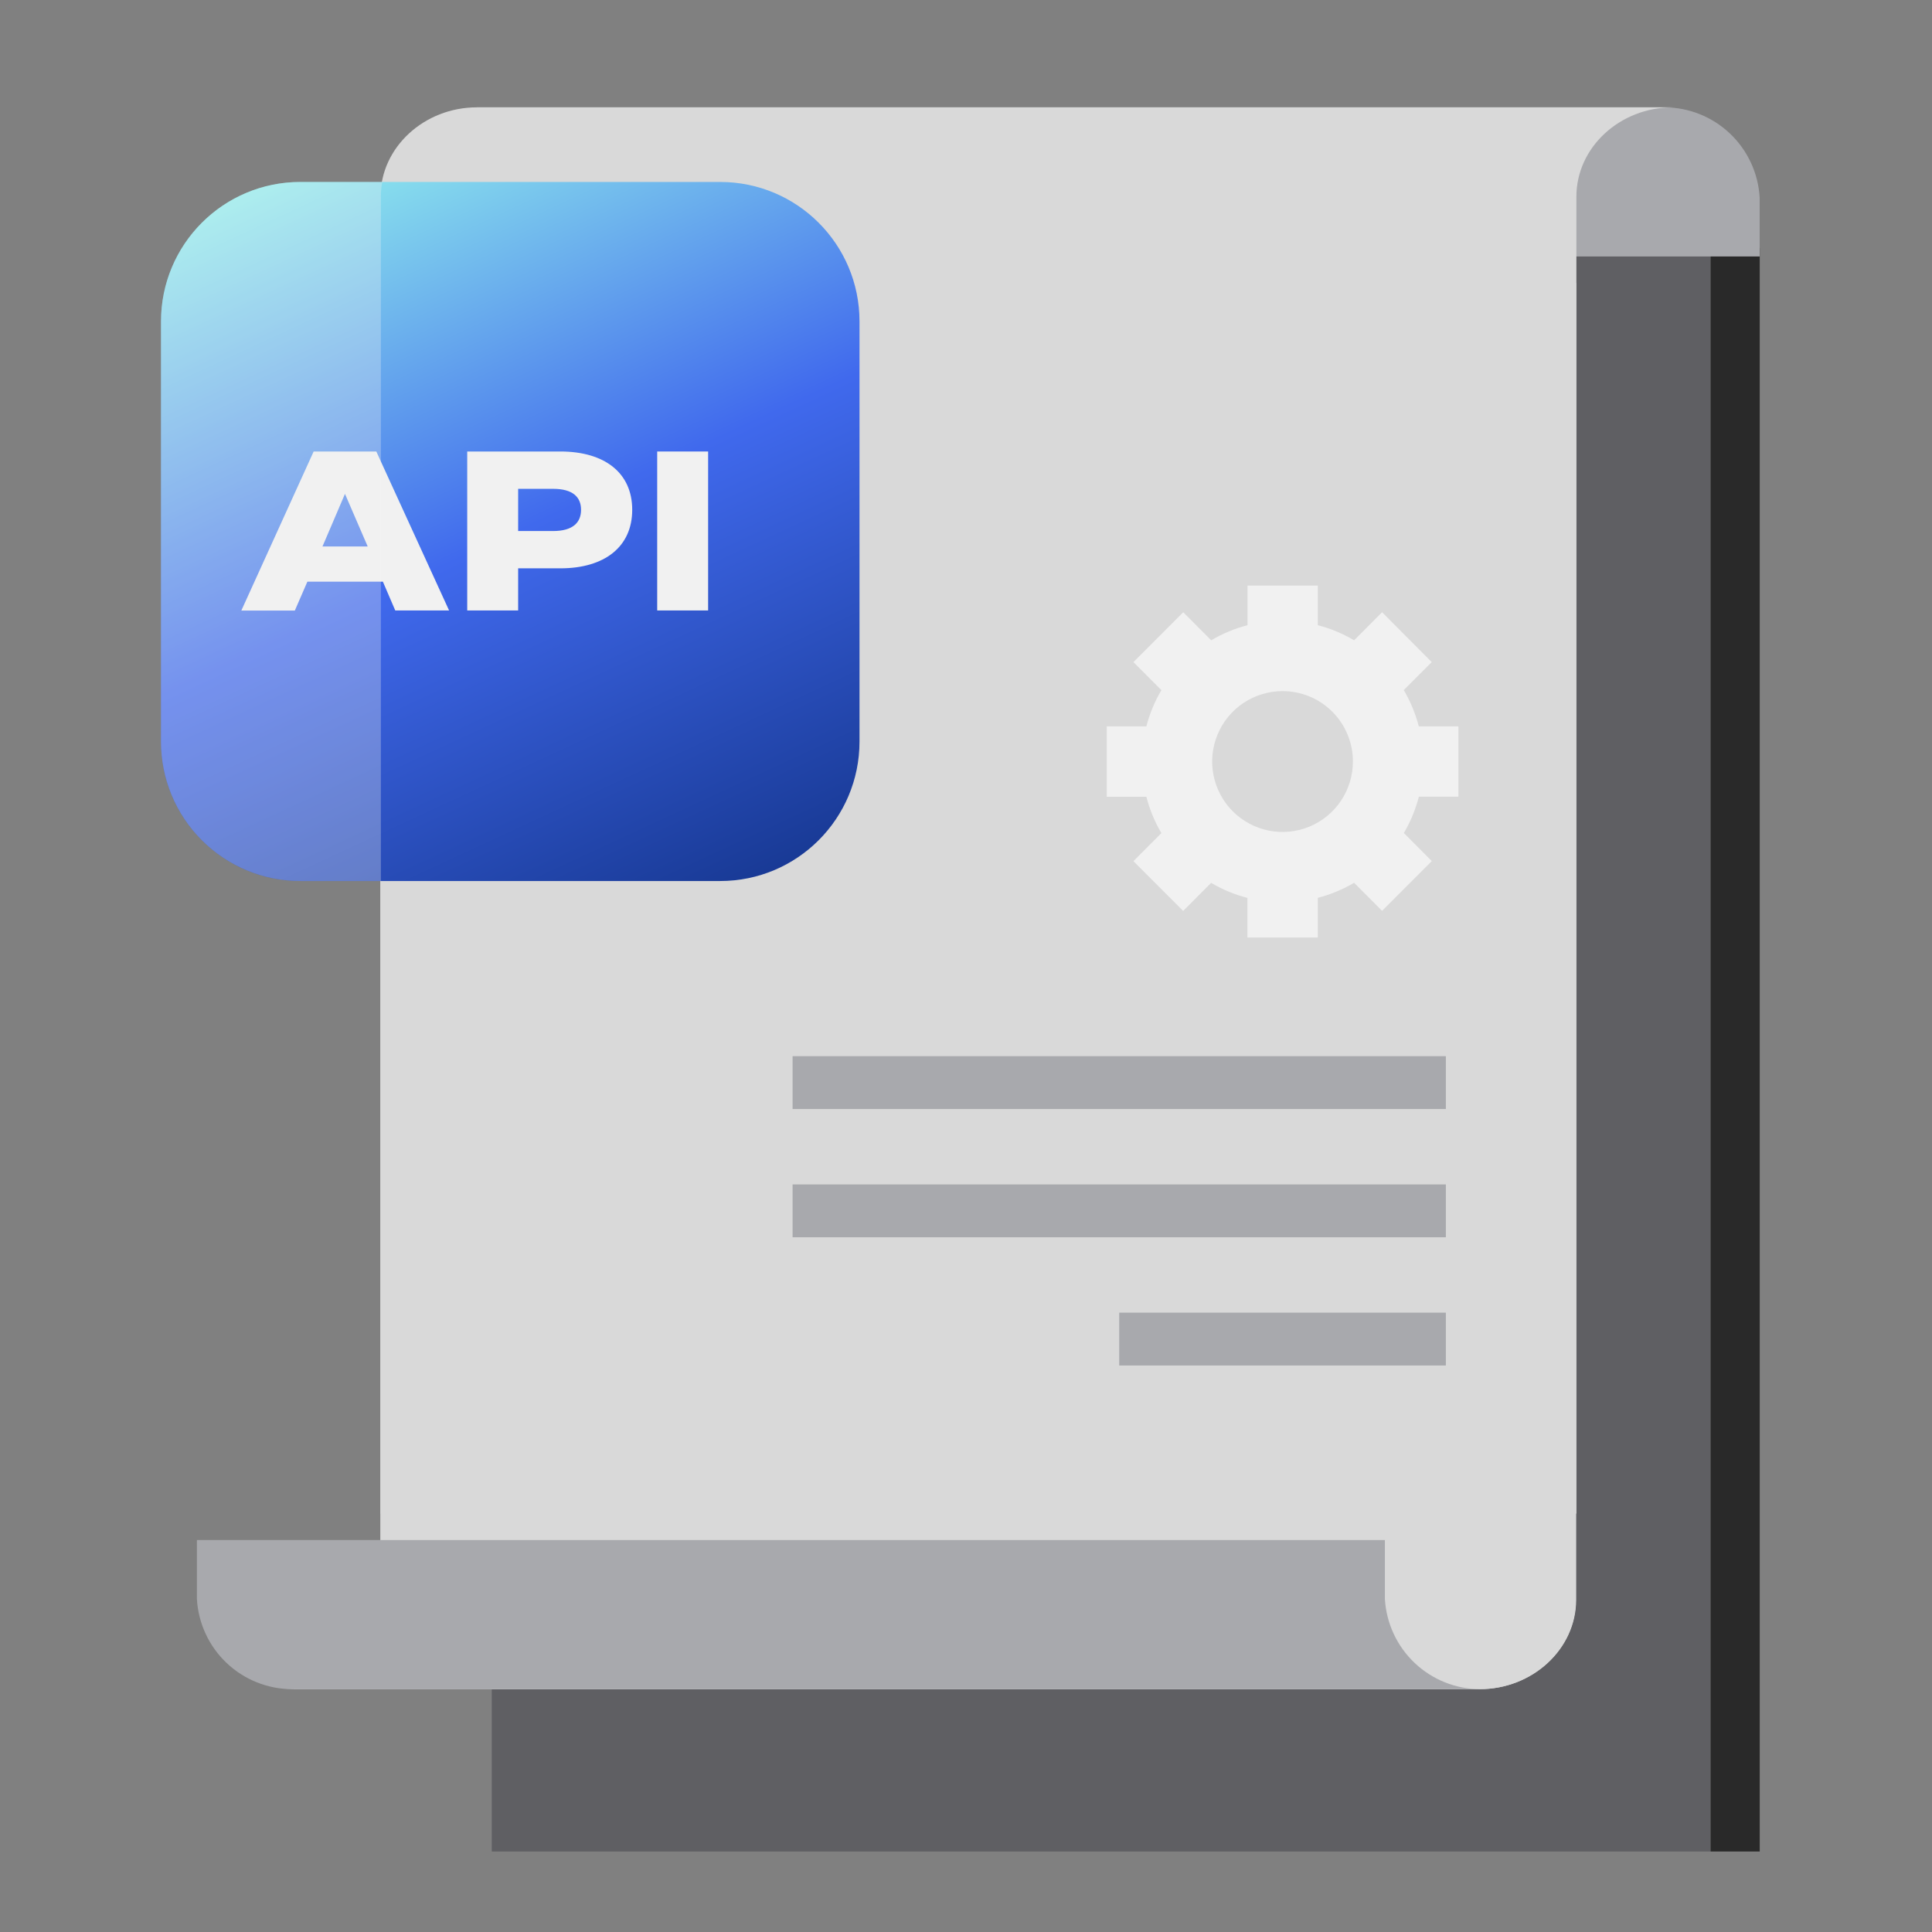 <svg width="72" height="72" viewBox="0 0 72 72" fill="none" xmlns="http://www.w3.org/2000/svg">
<rect x="0" y="0" width="72" height="72" fill="#808080" stroke="none"/>
<path d="M63.749 6.781H18.326V69H63.749V6.781Z" fill="#5F5F63"/>
<path d="M65.58 9.243H63.748V69H65.58V9.243Z" fill="#292929"/>
<path d="M58.727 10.543V59.622C58.727 61.452 57.117 62.95 55.135 62.95H18.311V10.543H58.727Z" fill="#D9D9D9"/>
<path d="M18.325 10.543H14.173V59.622C14.173 61.452 12.562 62.95 10.58 62.95H55.146C57.116 62.95 58.739 61.452 58.739 59.622V10.543H18.325Z" fill="#D9D9D9"/>
<path d="M55.158 62.951C54.251 62.947 53.38 62.598 52.721 61.974C52.062 61.35 51.665 60.498 51.611 59.592C51.611 59.526 51.611 57.459 51.611 57.393H7.338C7.338 57.459 7.338 59.526 7.338 59.592C7.391 60.499 7.787 61.351 8.446 61.975C9.106 62.6 9.978 62.948 10.886 62.951H55.158Z" fill="#A8A9AD"/>
<path d="M17.76 4C18.667 4.002 19.54 4.351 20.199 4.975C20.858 5.6 21.255 6.452 21.308 7.359C21.308 7.425 21.308 9.492 21.308 9.558H65.577C65.577 9.492 65.577 7.425 65.577 7.359C65.525 6.452 65.128 5.6 64.469 4.975C63.81 4.351 62.937 4.002 62.03 4H17.76Z" fill="#A8A9AD"/>
<path d="M54.592 56.407H58.748V7.326C58.748 5.498 60.359 4 62.34 4H17.774C15.804 4 14.182 5.498 14.182 7.326V56.407H54.592Z" fill="#D9D9D9"/>
<path d="M29.537 46.109H53.883V44.14H29.537V46.109Z" fill="#A8A9AD"/>
<path d="M29.537 41.33H53.883V39.361H29.537V41.33Z" fill="#A8A9AD"/>
<path d="M41.71 50.888H53.883V48.919H41.71V50.888Z" fill="#A8A9AD"/>
<path d="M26.84 6.781H11.191C8.324 6.781 6 9.107 6 11.976V27.637C6 30.507 8.324 32.833 11.191 32.833H26.84C29.707 32.833 32.031 30.507 32.031 27.637V11.976C32.031 9.107 29.707 6.781 26.84 6.781Z" fill="url(#paint0_linear_3296_27876)"/>
<path d="M11.689 16.826H14.024L16.736 22.75H14.73L14.269 21.677H11.455L10.988 22.753H8.994L11.689 16.826ZM13.703 20.365L12.856 18.405L12.018 20.365H13.703Z" fill="#F1F1F1"/>
<path d="M17.412 16.826H20.882C22.535 16.826 23.561 17.623 23.561 18.999C23.561 20.374 22.535 21.18 20.882 21.18H19.31V22.75H17.412V16.826ZM20.61 19.79C21.358 19.79 21.654 19.466 21.654 18.999C21.654 18.531 21.355 18.217 20.61 18.217H19.31V19.79H20.61Z" fill="#F1F1F1"/>
<path d="M24.492 16.826H26.39V22.75H24.492V16.826Z" fill="#F1F1F1"/>
<path d="M54.35 29.69V27.071H52.874C52.752 26.595 52.563 26.14 52.314 25.717L53.356 24.674L51.506 22.816L50.464 23.862C50.042 23.612 49.586 23.422 49.111 23.299V21.822H46.491V23.299C46.016 23.422 45.56 23.612 45.138 23.862L44.096 22.816L42.24 24.674L43.282 25.72C43.032 26.141 42.844 26.596 42.722 27.071H41.246V29.693H42.722C42.844 30.168 43.032 30.624 43.282 31.047L42.24 32.093L44.093 33.947L45.135 32.902C45.558 33.151 46.013 33.34 46.488 33.462V34.939H49.111V33.459C49.586 33.337 50.041 33.148 50.464 32.899L51.506 33.944L53.359 32.09L52.317 31.044C52.567 30.621 52.755 30.165 52.877 29.69H54.35ZM50.419 28.38C50.419 28.899 50.265 29.407 49.977 29.838C49.689 30.27 49.279 30.607 48.8 30.805C48.321 31.004 47.794 31.056 47.285 30.954C46.776 30.853 46.309 30.603 45.942 30.236C45.575 29.869 45.326 29.401 45.224 28.892C45.123 28.383 45.175 27.855 45.374 27.376C45.572 26.896 45.908 26.486 46.34 26.198C46.771 25.91 47.278 25.756 47.797 25.756C48.141 25.755 48.482 25.823 48.801 25.955C49.119 26.086 49.408 26.28 49.652 26.523C49.896 26.767 50.089 27.057 50.22 27.375C50.352 27.694 50.42 28.035 50.419 28.38Z" fill="#F1F1F1"/>
<path opacity="0.3" d="M14.245 6.781C14.211 6.962 14.194 7.145 14.194 7.329V32.833H11.2C10.518 32.834 9.842 32.701 9.211 32.44C8.58 32.179 8.007 31.797 7.524 31.314C7.041 30.832 6.657 30.259 6.396 29.628C6.135 28.997 6 28.32 6 27.637L6 11.976C6 10.598 6.547 9.277 7.521 8.302C8.494 7.328 9.814 6.781 11.191 6.781H14.245Z" fill="#F1F1F1"/>
<defs>
<linearGradient id="paint0_linear_3296_27876" x1="25.741" y1="36.741" x2="10.536" y2="3.968" gradientUnits="userSpaceOnUse">
<stop stop-color="#123287"/>
<stop offset="0.5" stop-color="#4069ED"/>
<stop offset="1" stop-color="#9BFFED"/>
</linearGradient>
</defs>
</svg>
